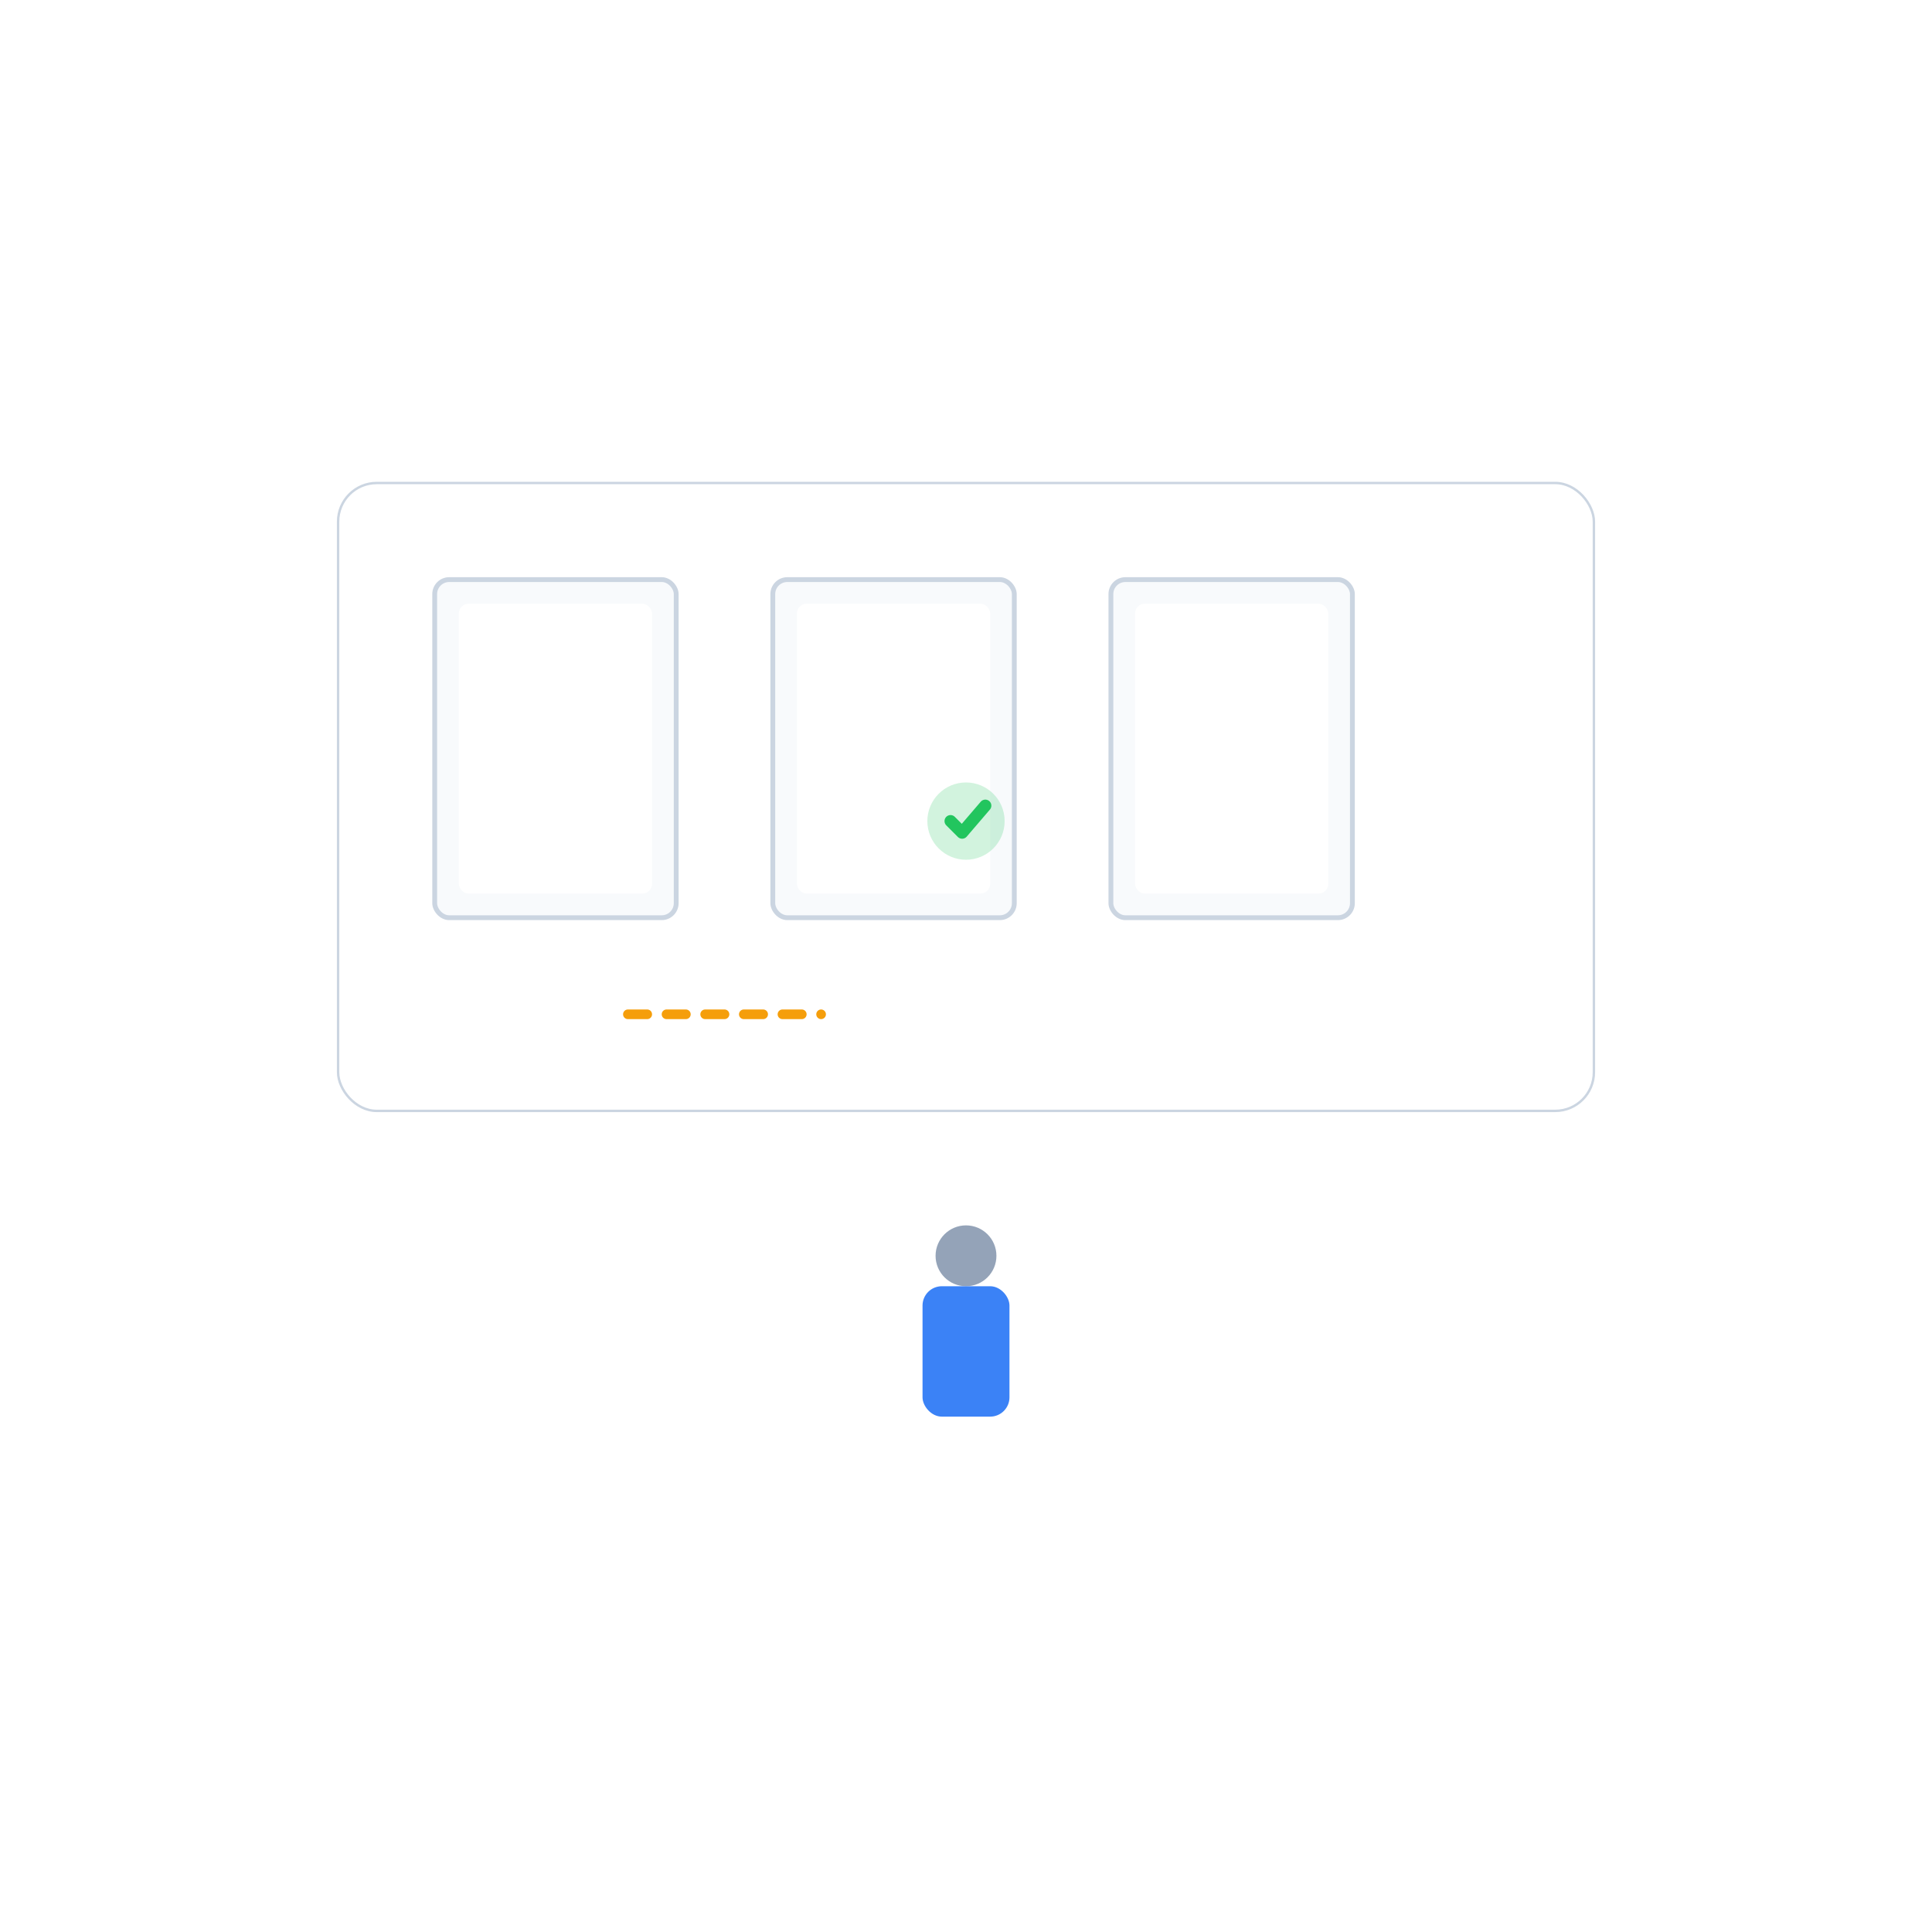 <?xml version="1.0" encoding="UTF-8"?>
<svg xmlns="http://www.w3.org/2000/svg" width="800" height="800" viewBox="0 0 800 800" role="img" aria-labelledby="title desc">
<title id="title">Step 7: Organize Split Files</title>
<desc id="desc">Renaming and managing the split PDF files.</desc>
<rect width="800" height="800" fill="#FFFFFF"/>

<rect x="140" y="200" width="520" height="260" rx="16" fill="#FFFFFF" stroke="#CBD5E1"/>

<rect x="180" y="240" width="100" height="140" rx="6" fill="#F8FAFC" stroke="#CBD5E1" stroke-width="2"/>
<rect x="190" y="250" width="80" height="120" fill="#FFFFFF" rx="4"/>
<rect x="320" y="240" width="100" height="140" rx="6" fill="#F8FAFC" stroke="#CBD5E1" stroke-width="2"/>
<rect x="330" y="250" width="80" height="120" fill="#FFFFFF" rx="4"/>
<rect x="460" y="240" width="100" height="140" rx="6" fill="#F8FAFC" stroke="#CBD5E1" stroke-width="2"/>
<rect x="470" y="250" width="80" height="120" fill="#FFFFFF" rx="4"/>
<path d="M260,420 l80,0" stroke="#F59E0B" stroke-width="4" stroke-linecap="round" stroke-dasharray="8,8"/>

<circle cx="400" cy="340" r="16" fill="#22C55E" opacity="0.2"/>
<path d="M393.6,340 L398.4,344.8 L408.0,333.6" fill="none" stroke="#22C55E" stroke-width="5" stroke-linecap="round" stroke-linejoin="round"/>
<circle cx="400" cy="520" r="12.6" fill="#94A3B8"/>
<rect x="382.0" y="532.6" width="36.0" height="54.0" rx="8" fill="#3B82F6"/>

</svg>